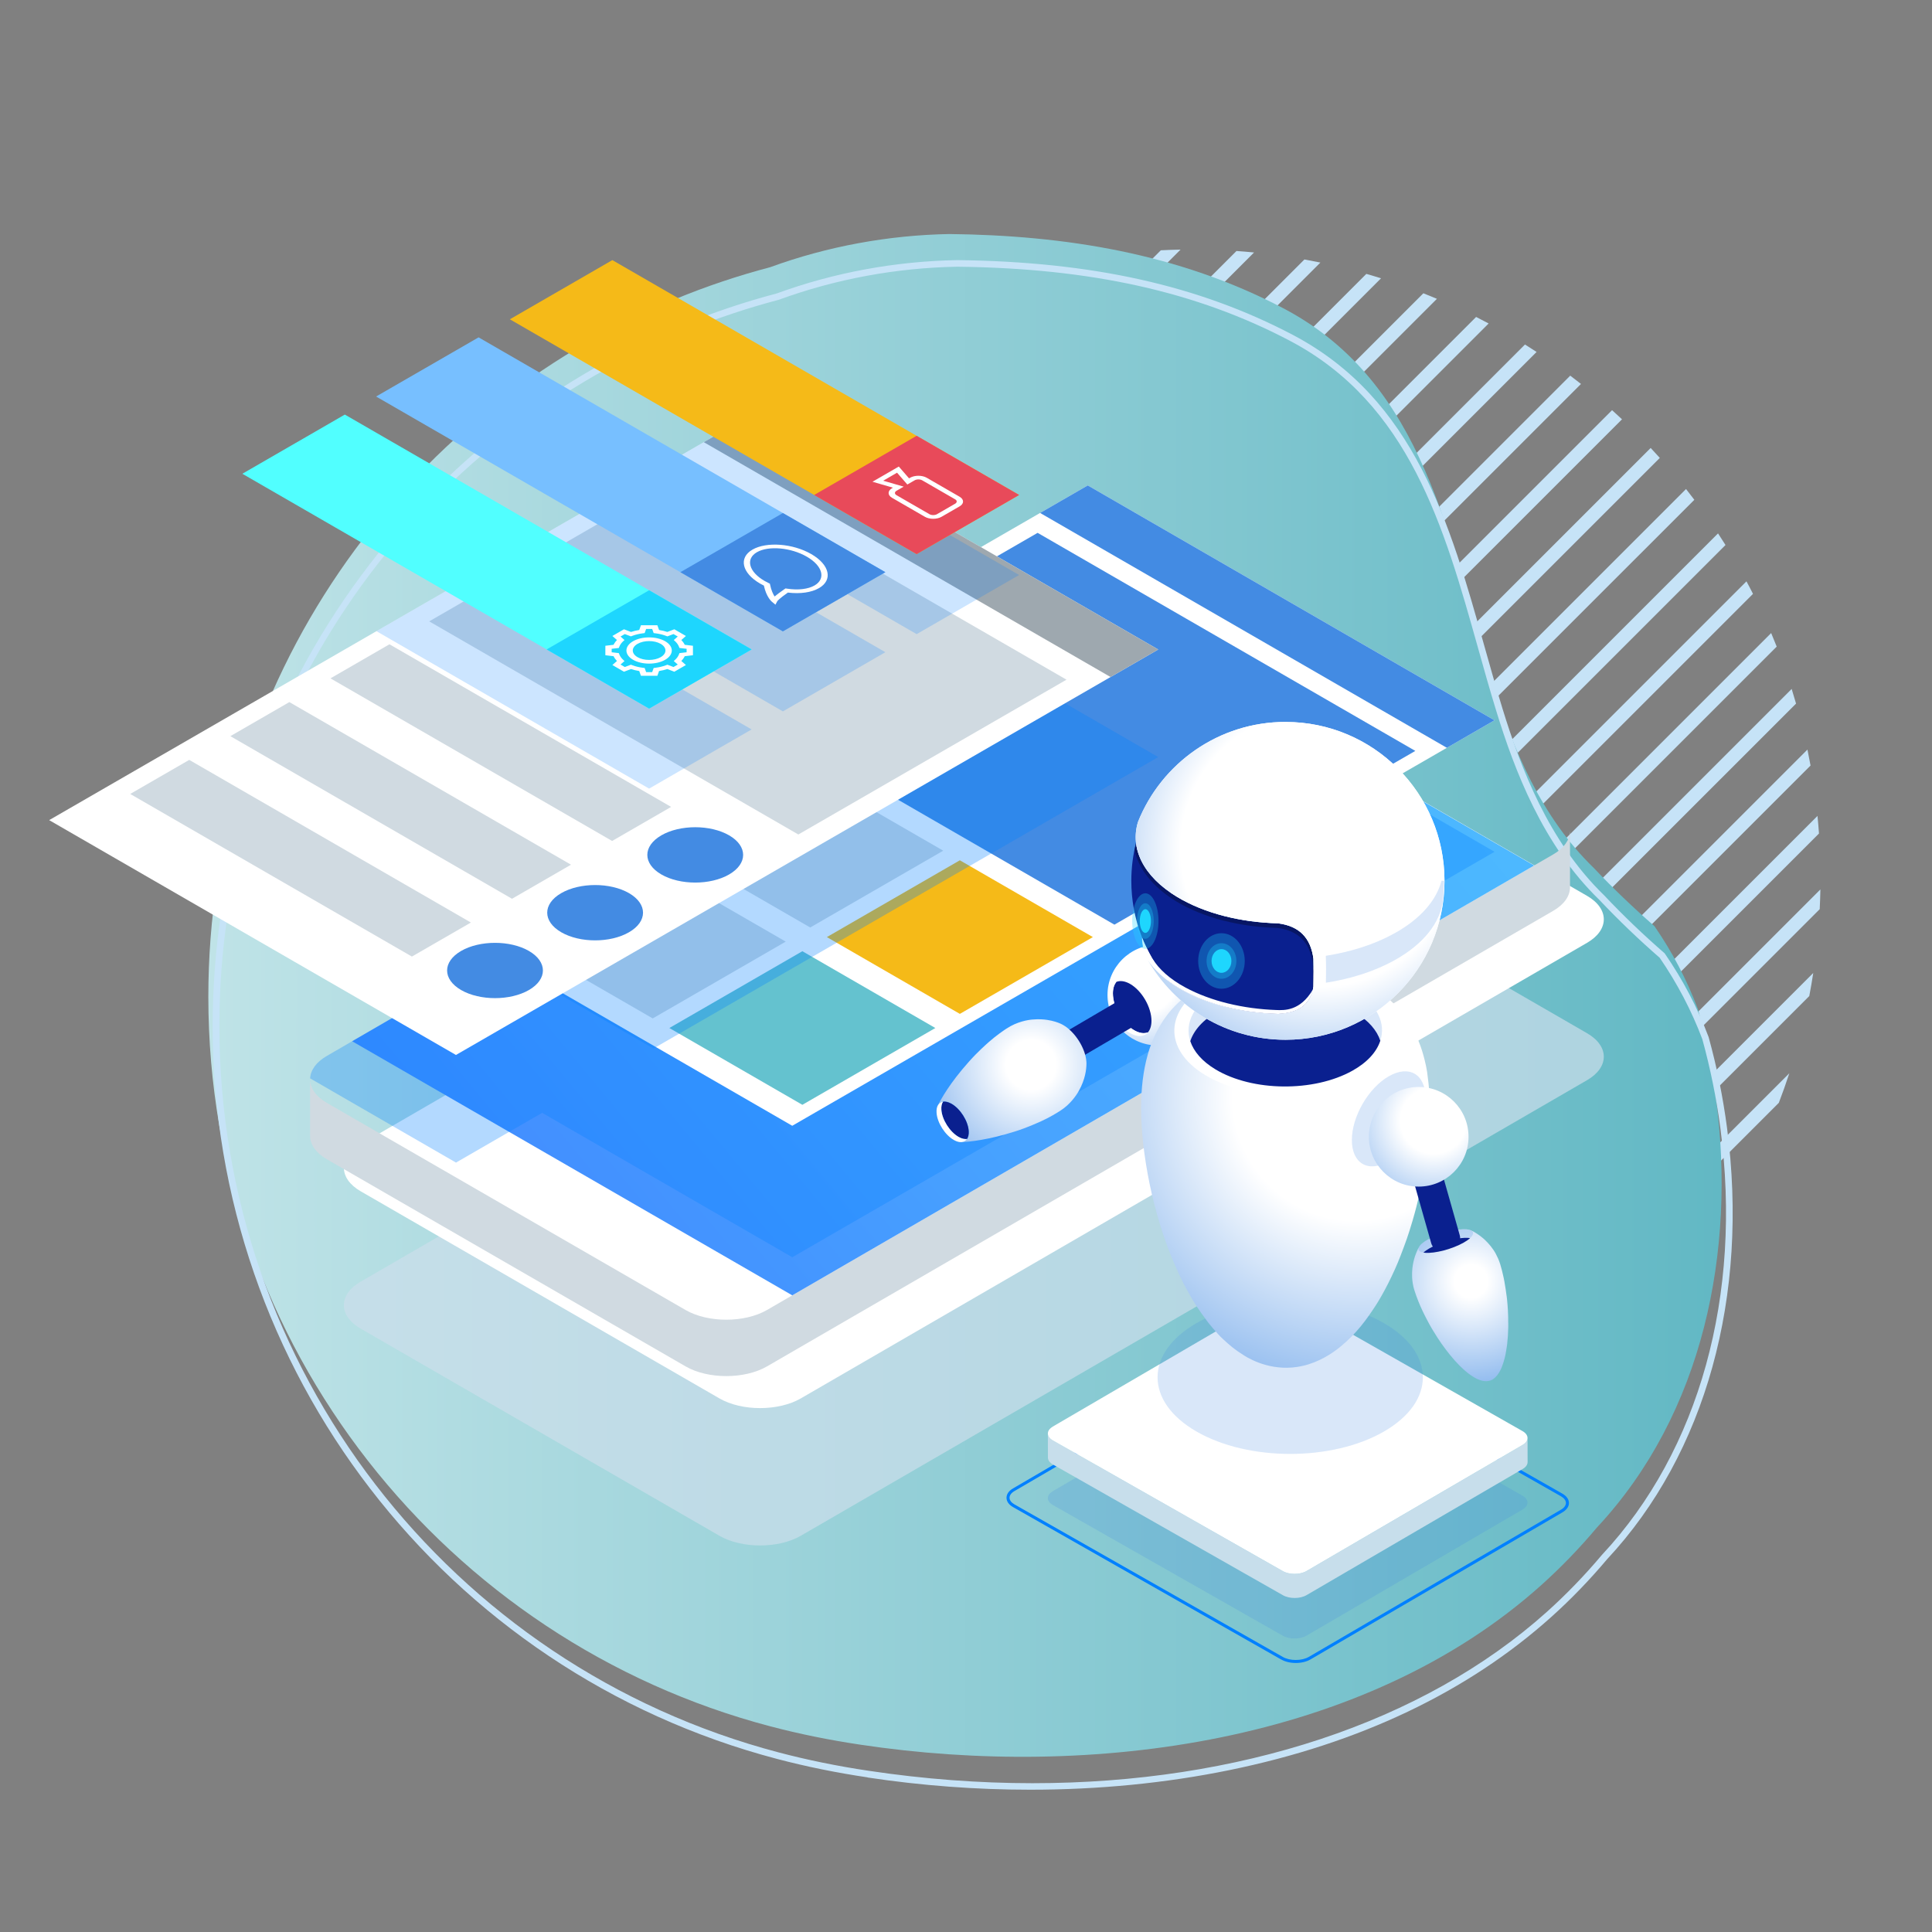 <?xml version="1.0" encoding="UTF-8"?> <svg xmlns="http://www.w3.org/2000/svg" xmlns:xlink="http://www.w3.org/1999/xlink" id="_レイヤー_1" data-name="レイヤー_1" version="1.1" viewBox="0 0 600 600"><rect x="0" y="0" width="600" height="600" fill="#808080" stroke="none"/><defs><style> .st0, .st1, .st2, .st3, .st4, .st5, .st6, .st7 { isolation: isolate; } .st0, .st2, .st3, .st5, .st7 { mix-blend-mode: multiply; } .st0, .st3, .st6 { opacity: .3; } .st8 { fill: #0a208f; } .st1, .st6 { mix-blend-mode: color-dodge; } .st1, .st6, .st9 { fill: #1ed6fe; } .st10 { fill: url(#_名称未設定グラデーション_5); } .st2, .st11 { fill: #438be3; } .st2, .st5 { opacity: .2; } .st12 { fill: #9ea8af; } .st13 { fill: url(#_名称未設定グラデーション_6); } .st14 { fill: #c7deeb; } .st15 { fill: url(#_名称未設定グラデーション_59); } .st16 { fill: #fff; } .st17 { fill: #51ffff; } .st18 { fill: url(#_名称未設定グラデーション_2); } .st3, .st19, .st5 { fill: #0080ff; } .st20 { fill: #64c2cf; } .st21 { fill: url(#_名称未設定グラデーション); } .st22 { fill: #c6e3f7; } .st23 { fill: #d0dae1; } .st24 { fill: url(#_名称未設定グラデーション_4); } .st25 { fill: url(#_名称未設定グラデーション_3); } .st26 { fill: #e84a5a; } .st27 { fill: #77bfff; } .st28 { fill: url(#_名称未設定グラデーション_7); } .st7 { fill: #ccdfeb; opacity: .7; } .st29 { fill: #f5ba18; } </style><linearGradient id="_名称未設定グラデーション_59" data-name="名称未設定グラデーション 59" x1="64.7" y1="309.14" x2="534.67" y2="309.14" gradientUnits="userSpaceOnUse"><stop offset="0" stop-color="#bfe3e7"></stop><stop offset="1" stop-color="#62b8c4"></stop></linearGradient><linearGradient id="_名称未設定グラデーション" data-name="名称未設定グラデーション" x1="-827.82" y1="460.53" x2="-471.48" y2="165.42" gradientTransform="translate(-348.24 602) rotate(-180)" gradientUnits="userSpaceOnUse"><stop offset="0" stop-color="#4fbfff"></stop><stop offset=".24" stop-color="#4cb6ff"></stop><stop offset=".61" stop-color="#47a0ff"></stop><stop offset="1" stop-color="#3f82ff"></stop></linearGradient><radialGradient id="_名称未設定グラデーション_2" data-name="名称未設定グラデーション 2" cx="-679.78" cy="298.06" fx="-679.78" fy="298.06" r="46.32" gradientTransform="translate(-324.86 602) rotate(-180)" gradientUnits="userSpaceOnUse"><stop offset=".23" stop-color="#fff"></stop><stop offset="1" stop-color="#438be3"></stop></radialGradient><radialGradient id="_名称未設定グラデーション_3" data-name="名称未設定グラデーション 3" cx="65.94" cy="261.37" fx="65.94" fy="261.37" r="132.63" gradientTransform="translate(355.38 602) scale(1 -1)" gradientUnits="userSpaceOnUse"><stop offset=".29" stop-color="#fff"></stop><stop offset="1" stop-color="#438be3"></stop></radialGradient><radialGradient id="_名称未設定グラデーション_4" data-name="名称未設定グラデーション 4" cx="101.45" cy="204.11" fx="101.45" fy="204.11" r="51.25" gradientTransform="translate(355.38 602) scale(1 -1)" gradientUnits="userSpaceOnUse"><stop offset=".1" stop-color="#fff"></stop><stop offset="1" stop-color="#438be3"></stop></radialGradient><radialGradient id="_名称未設定グラデーション_5" data-name="名称未設定グラデーション 5" cx="54.22" cy="338.51" fx="54.22" fy="338.51" r="102.18" gradientTransform="translate(355.38 602) scale(1 -1)" gradientUnits="userSpaceOnUse"><stop offset=".42" stop-color="#fff"></stop><stop offset="1" stop-color="#438be3"></stop></radialGradient><radialGradient id="_名称未設定グラデーション_6" data-name="名称未設定グラデーション 6" cx="89.84" cy="254" fx="89.84" fy="254" r="44.63" gradientTransform="translate(355.38 602) scale(1 -1)" gradientUnits="userSpaceOnUse"><stop offset=".23" stop-color="#fff"></stop><stop offset="1" stop-color="#438be3"></stop></radialGradient><radialGradient id="_名称未設定グラデーション_7" data-name="名称未設定グラデーション 7" cx="-35.19" cy="271.28" fx="-35.19" fy="271.28" r="55.14" gradientTransform="translate(355.38 602) scale(1 -1)" gradientUnits="userSpaceOnUse"><stop offset=".14" stop-color="#fff"></stop><stop offset="1" stop-color="#438be3"></stop></radialGradient></defs><g class="st4"><g id="_レイヤー_11" data-name="_レイヤー_1"><g><g><path class="st22" d="M476.72,436l57.13-57.13c-7.21,11.06-15.67,21.56-25.36,31.28l-.48.48c-9.73,9.7-20.22,18.15-31.29,25.37h0Z"></path><path class="st22" d="M431.17,457.83l124.52-124.52c-1.01,3.08-2.09,6.14-3.26,9.18l-112.08,112.08c-3.04,1.17-6.09,2.25-9.18,3.26h0Z"></path><path class="st22" d="M400.02,465.26l163.1-163.09c-.37,2.39-.77,4.78-1.23,7.16l-154.71,154.7c-2.38.46-4.76.87-7.15,1.23h-.01Z"></path><path class="st22" d="M374.07,467.48l191.27-191.26c-.04,2.04-.11,4.09-.21,6.13l-184.92,184.91c-2.04.11-4.09.18-6.14.21h0Z"></path><path class="st22" d="M351.24,466.58l213.2-213.19c.18,1.82.33,3.64.46,5.47l-208.19,208.19c-1.82-.13-3.65-.28-5.46-.46h-.01Z"></path><path class="st22" d="M330.65,463.45l230.67-230.66c.34,1.65.66,3.3.96,4.96l-226.67,226.66c-1.66-.3-3.31-.62-4.96-.96h0Z"></path><path class="st22" d="M311.81,458.57l244.61-244.61c.47,1.52.93,3.03,1.36,4.55l-241.43,241.42c-1.52-.44-3.04-.89-4.55-1.37h.01Z"></path><path class="st22" d="M294.45,452.2l255.6-255.6c.59,1.4,1.16,2.8,1.72,4.21l-253.11,253.11c-1.41-.56-2.81-1.12-4.21-1.72h0Z"></path><path class="st22" d="M278.39,444.53l263.99-263.99c.7,1.29,1.37,2.59,2.03,3.89l-262.13,262.12c-1.31-.65-2.61-1.33-3.9-2.03h0Z"></path><path class="st22" d="M263.51,435.69l270.04-270.04c.79,1.2,1.56,2.4,2.32,3.61l-268.75,268.75c-1.21-.76-2.42-1.53-3.61-2.32h0Z"></path><path class="st22" d="M249.72,425.76l273.89-273.89c.88,1.11,1.74,2.22,2.58,3.35L253.06,428.33c-1.12-.84-2.23-1.7-3.34-2.58h0Z"></path><path class="st22" d="M236.97,414.77l275.66-275.65c.96,1.02,1.91,2.05,2.84,3.09L240.06,417.61c-1.04-.93-2.07-1.88-3.09-2.84Z"></path><path class="st22" d="M225.23,402.79L500.64,127.38c1.04.93,2.07,1.88,3.09,2.84L228.07,405.87c-.96-1.02-1.91-2.05-2.84-3.09h0Z"></path><path class="st22" d="M214.51,389.79L487.65,116.66c1.12.84,2.23,1.71,3.34,2.58L217.09,393.13c-.88-1.11-1.73-2.22-2.58-3.34Z"></path><path class="st22" d="M204.84,375.73L473.59,106.99c1.21.75,2.41,1.52,3.61,2.31L207.15,379.34c-.78-1.19-1.56-2.4-2.31-3.61Z"></path><path class="st22" d="M196.29,360.56L458.42,98.43c1.31.66,2.61,1.34,3.89,2.03L198.32,364.45c-.7-1.29-1.37-2.59-2.03-3.9h0Z"></path><path class="st22" d="M188.93,344.19l253.11-253.11c1.41.56,2.81,1.13,4.21,1.72l-255.6,255.6c-.59-1.4-1.16-2.8-1.72-4.21h0Z"></path><path class="st22" d="M182.91,326.48l241.42-241.42c1.52.43,3.04.89,4.56,1.37l-244.61,244.6c-.48-1.51-.93-3.04-1.37-4.56h0Z"></path><path class="st22" d="M178.43,307.24l226.67-226.66c1.65.3,3.31.62,4.96.96l-230.67,230.66c-.34-1.65-.66-3.3-.96-4.96h0Z"></path><path class="st22" d="M175.81,286.14l208.19-208.19c1.83.12,3.64.28,5.46.46l-213.2,213.19c-.18-1.82-.33-3.64-.46-5.46h.01Z"></path><path class="st22" d="M175.58,262.64l184.92-184.91c2.04-.1,4.09-.18,6.13-.21l-191.26,191.26c.03-2.05.11-4.09.21-6.13h0Z"></path><path class="st22" d="M178.82,235.67l154.71-154.71c2.37-.46,4.76-.87,7.15-1.23l-163.09,163.09c.36-2.39.77-4.78,1.23-7.15h0Z"></path><path class="st22" d="M188.27,202.5l112.08-112.08c3.04-1.17,6.09-2.26,9.18-3.26l-124.53,124.52c1.01-3.08,2.09-6.14,3.26-9.18h.01Z"></path><path class="st22" d="M232.24,134.8l.42-.42c9.73-9.7,20.23-18.16,31.31-25.38l-57.11,57.11c7.22-11.08,15.68-21.58,25.38-31.31h0Z"></path></g><g><path class="st15" d="M527.26,313.22c2.51,9.08,4.41,18.43,5.66,27.9,6.25,47.35-3.87,97.79-36.95,133.23-5.42,6.45-11.17,12.4-17.28,17.89-54.96,49.32-139.99,60.34-211.47,49.59-9.56-1.42-18.91-3.31-28.05-5.72-100.41-26.43-174.47-117.85-174.47-226.56,0-97.84,59.98-181.67,145.18-216.73,9.47-3.9,19.26-7.19,29.31-9.84,8.87-3.24,18.05-5.73,27.38-7.45,9.33-1.72,18.81-2.68,28.29-2.85,35.72.41,71.09,5.93,103.71,23.07,44.22,23.22,51.41,72.41,64.67,115.53,6.63,21.56,15.48,42.56,31.81,58.36,5.92,6.27,12.17,12.26,18.76,17.99,5.4,7.83,9.92,16.32,13.43,25.6h.02Z"></path><path class="st22" d="M269.45,551.98c-9.71-1.44-19.18-3.37-28.16-5.74-103.18-27.16-175.24-120.73-175.24-227.56,0-47.56,14.12-93.37,40.82-132.5,26.08-38.2,62.38-67.66,105-85.19,9.53-3.92,19.42-7.24,29.39-9.87,8.84-3.23,18.1-5.75,27.51-7.48,9.37-1.73,18.95-2.69,28.49-2.86,41.87.48,74.97,7.84,104.18,23.19,38.01,19.96,48.94,58.89,59.51,96.54,1.82,6.48,3.7,13.17,5.68,19.6,5.59,18.17,14.23,41.18,31.57,57.96,5.86,6.21,12.15,12.24,18.69,17.92l.1.09.07.11c5.57,8.08,10.13,16.77,13.55,25.83l.03.09c2.53,9.16,4.44,18.6,5.69,28.04,6.92,52.44-6.63,101.29-37.2,134.05-5.44,6.46-11.28,12.51-17.37,17.97-25.97,23.3-59.62,39.31-100.03,47.57-19.76,4.04-40.61,6.07-61.82,6.07-16.72,0-33.66-1.26-50.46-3.79v-.04ZM515.43,297.44c-6.55-5.7-12.85-11.74-18.7-17.94-17.65-17.08-26.42-40.4-32.08-58.81-1.99-6.45-3.87-13.16-5.69-19.65-10.45-37.23-21.26-75.72-58.47-95.26-28.9-15.19-61.71-22.48-103.21-22.95-9.4.17-18.86,1.12-28.12,2.83-9.31,1.72-18.47,4.21-27.22,7.41l-.09.03c-9.9,2.61-19.71,5.9-29.18,9.8-87.8,36.13-144.54,120.82-144.54,215.77,0,105.89,71.43,198.64,173.7,225.56,8.9,2.35,18.3,4.27,27.93,5.7,17.25,2.59,34.28,3.86,50.9,3.86,63.81,0,121.31-18.73,159.72-53.2,6.02-5.4,11.8-11.38,17.18-17.78l.04-.04c30.15-32.3,43.52-80.55,36.68-132.38-1.23-9.33-3.12-18.65-5.62-27.71-3.34-8.84-7.79-17.33-13.22-25.23h-.01Z"></path></g></g><g><path class="st7" d="M356.18,256.54c6.95-4.01,18.32-4.01,25.26,0l111.43,64.33c6.94,4.01,6.94,10.58,0,14.59l-244.18,141.49c-6.95,4.01-18.32,4.01-25.26,0l-111.42-64.33c-6.95-4.01-6.95-10.57,0-14.59l244.18-141.49h-.01Z"></path><path class="st16" d="M356.18,213.88c6.95-4.01,18.32-4.01,25.26,0l111.43,64.33c6.94,4.01,6.94,10.58,0,14.59l-244.18,141.49c-6.95,4.01-18.32,4.01-25.26,0l-111.42-64.33c-6.95-4.01-6.95-10.57,0-14.59l244.18-141.49h-.01Z"></path><g><path class="st23" d="M101.5,342.51l111.42,64.33c6.95,4.01,18.32,4.01,25.26,0l244.18-141.49c3.38-1.95,5.1-4.5,5.2-7.07h.02v17.28c0,2.64-1.74,5.29-5.21,7.3l-244.18,141.49c-6.95,4.01-18.32,4.01-25.26,0l-111.42-64.33c-3.47-2-5.21-4.65-5.21-7.29v-17.5h0c0,2.64,1.74,5.28,5.21,7.28h-.01Z"></path><polygon class="st21" points="246.05 402.28 109.36 323.37 339.75 189.87 476.44 268.79 246.05 402.28"></polygon><g><path class="st2" d="M326.96,463.11c-2.03,1.17-2.05,3.08-.04,4.25l71.45,40.62c2.01,1.17,5.33,1.17,7.36,0l67.13-39.19c2.03-1.17,2.04-3.09.02-4.26l-71.45-40.61c-2.01-1.17-5.32-1.16-7.35,0l-67.13,39.18h.01Z"></path><path class="st19" d="M397.89,515.38l-83.33-47.37c-1.28-.74-1.98-1.76-1.98-2.87s.72-2.15,2.02-2.9l78.29-45.7c1.22-.7,2.83-1.09,4.54-1.09s3.3.39,4.5,1.08l83.33,47.36c1.28.75,1.99,1.77,1.99,2.88s-.72,2.15-2.01,2.9l-78.29,45.7c-1.21.7-2.82,1.08-4.53,1.08s-3.31-.38-4.52-1.08h0ZM393.36,417.35l-78.29,45.7c-1,.58-1.55,1.32-1.55,2.09s.54,1.49,1.51,2.05l83.33,47.37c1.07.62,2.5.96,4.05.96s2.99-.34,4.06-.96l78.29-45.7c1-.58,1.54-1.32,1.55-2.09,0-.76-.54-1.5-1.51-2.07l-83.33-47.36c-1.06-.62-2.49-.96-4.03-.96s-2.99.34-4.07.96h0Z"></path><path class="st14" d="M326.92,447.3l71.45,40.61c2.01,1.17,5.33,1.17,7.36,0l67.13-39.18c1.02-.59,1.53-1.37,1.53-2.15l.02,7.48c0,.78-.51,1.56-1.53,2.15l-67.13,39.18c-2.03,1.17-5.34,1.17-7.36,0l-71.45-40.61c-1-.58-1.49-1.34-1.5-2.1l-.02-7.48c0,.76.5,1.53,1.5,2.11h0Z"></path><path class="st16" d="M326.96,443.05c-2.03,1.17-2.05,3.08-.04,4.25l71.45,40.61c2.01,1.17,5.33,1.17,7.36,0l67.13-39.18c2.03-1.17,2.04-3.09.02-4.26l-71.45-40.61c-2.01-1.17-5.32-1.16-7.35,0l-67.13,39.18h.01Z"></path></g><path class="st3" d="M96.31,334.9c.14-2.53,1.85-5.05,5.19-6.97l209.1-121.16.47.27,26.75-15.45,126.33,72.94-218.1,125.92-77.69-44.85-26.75,15.45-45.29-26.15h-.01Z"></path><g><polygon class="st16" points="337.82 150.75 119.71 276.68 246.04 349.62 464.14 223.69 337.82 150.75"></polygon><polygon class="st11" points="323.01 159.3 449.34 232.24 464.14 223.69 337.82 150.75 323.01 159.3"></polygon><polygon class="st11" points="228.79 219.44 346.09 287.16 439.54 233.2 322.24 165.48 228.79 219.44"></polygon><polygon class="st29" points="256.79 291.02 298.09 314.87 339.4 291.02 298.09 267.17 256.79 291.02"></polygon><polygon class="st20" points="207.87 319.26 249.18 343.11 290.48 319.26 249.18 295.41 207.87 319.26"></polygon><polygon class="st23" points="182.07 247.88 251.62 288.04 292.93 264.19 223.38 224.03 182.07 247.88"></polygon><polygon class="st23" points="133.16 276.13 202.71 316.28 244.02 292.43 174.46 252.28 133.16 276.13"></polygon></g><polygon class="st3" points="359.7 235.12 202.93 325.63 119.71 277.58 276.48 187.07 359.7 235.12"></polygon><g><polygon class="st16" points="233.37 128.77 15.27 254.7 141.6 327.63 359.7 201.71 233.37 128.77"></polygon><polygon class="st12" points="218.57 137.32 344.9 210.26 359.7 201.71 233.37 128.77 218.57 137.32"></polygon><polygon class="st23" points="133.29 192.97 247.93 259.16 331.21 211.08 216.57 144.88 133.29 192.97"></polygon><path class="st11" d="M205.39,259.42c-5.81,3.36-5.81,8.79,0,12.15s15.23,3.36,21.04,0,5.81-8.79,0-12.15-15.23-3.36-21.05,0h.01Z"></path><polygon class="st23" points="102.63 210.67 190.1 261.17 208.42 250.59 120.95 200.09 102.63 210.67"></polygon><path class="st11" d="M174.3,277.37c-5.81,3.35-5.81,8.79,0,12.15s15.23,3.36,21.04,0c5.81-3.35,5.81-8.79,0-12.15-5.81-3.35-15.23-3.35-21.04,0h0Z"></path><polygon class="st23" points="71.54 228.62 159.01 279.12 177.33 268.54 89.86 218.04 71.54 228.62"></polygon><path class="st11" d="M143.21,295.32c-5.81,3.36-5.81,8.79,0,12.15,5.81,3.35,15.23,3.35,21.04,0,5.81-3.36,5.81-8.79,0-12.15-5.81-3.35-15.23-3.35-21.04,0h0Z"></path><polygon class="st23" points="40.44 246.57 127.92 297.07 146.24 286.5 58.77 235.99 40.44 246.57"></polygon></g><polygon class="st5" points="231.81 129.67 316.5 178.57 284.67 196.94 199.99 148.05 231.81 129.67"></polygon><polygon class="st5" points="190.27 153.66 274.96 202.55 243.13 220.93 158.45 172.03 190.27 153.66"></polygon><g><polygon class="st5" points="148.73 177.64 233.42 226.53 201.59 244.91 116.91 196.02 148.73 177.64"></polygon><g><polygon class="st27" points="148.63 104.77 116.8 123.14 243.13 196.08 274.96 177.7 148.63 104.77"></polygon><polygon class="st11" points="211.3 177.7 243.13 196.08 274.96 177.7 243.13 159.33 211.3 177.7"></polygon></g><g><polygon class="st17" points="107.09 128.75 75.26 147.13 201.59 220.06 233.42 201.69 107.09 128.75"></polygon><polygon class="st9" points="169.76 201.69 201.59 220.06 233.42 201.69 201.59 183.31 169.76 201.69"></polygon></g><g><polygon class="st29" points="190.17 80.78 158.34 99.16 284.67 172.09 316.5 153.72 190.17 80.78"></polygon><polygon class="st26" points="252.84 153.72 284.67 172.09 316.5 153.72 284.67 135.34 252.84 153.72"></polygon><path class="st16" d="M277.02,151.62l.3-.17-6.36-1.84,8.17-4.72,3.19,3.67.32-.19c1.42-.82,3.73-.82,5.16,0l10.22,5.9c1.42.82,1.42,2.16,0,2.98l-5.63,3.25c-1.42.82-3.73.82-5.15,0l-10.21-5.9c-1.42-.82-1.42-2.16,0-2.98h-.01ZM286.4,149.17c-.65-.38-1.71-.38-2.36,0l-2.26,1.3-3.19-3.67-4.3,2.49,6.36,1.84-2.23,1.29c-.65.38-.65.99,0,1.36l10.22,5.9c.65.38,1.71.38,2.36,0l5.63-3.25c.65-.38.65-.99,0-1.36l-10.22-5.9h0Z"></path></g><path class="st16" d="M239.66,186.82c-.07-.06-1.66-1.42-2.43-4.96-.4-.2-.79-.4-1.15-.61-5.7-3.29-6.78-8.03-2.4-10.56s12.58-1.91,18.28,1.39c5.7,3.29,6.78,8.03,2.4,10.56-2.35,1.36-5.85,1.86-9.68,1.39-2.72,1.9-3.22,2.58-3.27,2.65l-.59,1.11-1.16-.97h0ZM235.07,171.49c-3.61,2.08-2.53,6.1,2.4,8.94.41.23.85.46,1.31.68l.31.15.05.23c.36,1.82.95,3.03,1.42,3.76.6-.51,1.53-1.23,2.99-2.24l.4-.27.6.09c3.37.5,6.43.13,8.41-1.01,3.61-2.08,2.53-6.1-2.4-8.94-4.93-2.85-11.88-3.47-15.49-1.39h0Z"></path><path class="st16" d="M191.61,205.27c-.46-.47-.81-.96-1.06-1.48l-2.55-.3v-2.94l2.55-.3c.25-.52.6-1.01,1.06-1.48l-1.43-1.26,3.6-2.08,2.18.83c.81-.26,1.66-.47,2.56-.61l.53-1.47h5.1l.53,1.47c.9.14,1.75.35,2.56.61l2.18-.83,3.6,2.08-1.43,1.26c.46.47.81.96,1.06,1.48l2.55.3v2.94l-2.55.3c-.25.52-.6,1.01-1.06,1.48l1.43,1.26-3.6,2.08-2.18-.83c-.81.26-1.66.47-2.56.61l-.53,1.48h-5.1l-.53-1.48c-.9-.14-1.75-.35-2.56-.61l-2.18.83-3.6-2.08,1.43-1.26ZM195.93,206.43l.54.2c.95.35,1.99.6,3.1.74l.63.08.46,1.28h1.88l.46-1.28.63-.08c1.11-.14,2.15-.39,3.1-.74l.54-.2,1.89.72,1.33-.77-1.25-1.09.35-.31c.61-.55,1.04-1.15,1.28-1.79l.14-.36,2.22-.26v-1.08l-2.22-.26-.14-.36c-.24-.64-.67-1.24-1.28-1.79l-.35-.31,1.25-1.09-1.33-.77-1.89.72-.54-.2c-.95-.35-1.99-.6-3.1-.74l-.63-.08-.46-1.28h-1.88l-.46,1.28-.63.08c-1.11.14-2.15.39-3.1.74l-.54.2-1.89-.72-1.33.77,1.24,1.09-.35.31c-.61.55-1.04,1.15-1.28,1.79l-.14.36-2.22.26v1.08l2.22.26.14.36c.24.64.67,1.24,1.28,1.79l.35.31-1.24,1.09,1.33.77,1.89-.72ZM196.6,199.14c2.75-1.59,7.22-1.59,9.97,0s2.75,4.17,0,5.76-7.22,1.59-9.97,0-2.75-4.17,0-5.76ZM198,199.95c-1.98,1.14-1.98,3,0,4.14s5.2,1.14,7.18,0,1.98-3,0-4.14-5.2-1.14-7.18,0Z"></path></g></g><g><path class="st2" d="M429.82,410.92c16.09,9.29,16.09,24.35,0,33.64-16.09,9.29-42.17,9.29-58.26,0-16.09-9.29-16.09-24.35,0-33.64s42.17-9.29,58.26,0h0Z"></path><g><g><path class="st18" d="M343.94,309.03c0,8.65,7.01,15.66,15.66,15.66s15.66-7.01,15.66-15.66-7.01-15.66-15.66-15.66-15.66,7.01-15.66,15.66Z"></path><path class="st8" d="M352.23,319.95c-3.65-2.11-6.61-7.24-6.61-11.45,0-1.55.4-2.76,1.09-3.57,1.15-.46,2.64-.29,4.28.65,3.65,2.11,6.61,7.24,6.61,11.45,0,1.55-.41,2.76-1.09,3.57-1.16.47-2.65.29-4.28-.65Z"></path><path class="st16" d="M346.71,304.93c-.69.81-1.09,2.02-1.09,3.57,0,4.22,2.96,9.34,6.61,11.45,1.63.94,3.12,1.12,4.28.65-1.18,1.39-3.21,1.58-5.52.25-3.65-2.11-6.61-7.24-6.61-11.45,0-2.33.91-3.89,2.33-4.47Z"></path></g><g><path class="st25" d="M443.96,339.83c-.19-2.37-.44-4.68-.76-6.94-.16-1.09-.47-2.53-.74-3.6-.88-3.58-2.38-8.35-6.08-13.54-.43-.6-2.02-2.73-4.42-4.89-2.08-1.87-3.27-2.64-5.64-4.16-3.47-2.06-6.28-3.15-7.66-3.62-1.56-.53-5.7-1.95-10.52-2.6-2.86-.39-11.55-1.56-22.01.79-5.11,1.15-9.77,2.95-13.84,5.36-5.35,3.17-8.49,6.81-9.89,8.69-1.02,1.37-4.11,5.55-5.99,12.31-1.36,4.87-2.04,10.42-2.03,16.5.01,7.03.89,14.92,2.62,23.43,1.74,8.58,4.59,17.42,6.66,22.37,1.46,3.51,2.84,6.83,5,10.72,2.6,4.68,3.11,5.39,6.48,9.99.02.03,2.64,3.36,4.73,5.28,2.18,2,3.46,3.13,6.49,5.04,2.58,1.62,9.51,5.18,18.12,3.25,5.14-1.15,9.27-3.91,11.84-6.02,5.11-4.19,8.15-8.54,10.83-12.62,2.32-3.53,5.7-10.04,7.83-15.66,1.63-4.28,2.3-6.06,3.73-10.91,1.74-5.92,2.76-11.12,2.77-11.16.81-4.33,1.4-8.01,1.79-11.04.32-2.46.63-5.76.69-8.23.14-5.38.17-6.49,0-8.72v-.02Z"></path><path class="st16" d="M423.03,334.37c-13.74,7.66-35.55,7.44-48.73-.49-13.18-7.93-12.73-20.57,1.01-28.23,13.74-7.66,35.56-7.44,48.74.49s12.72,20.57-1.01,28.23h0Z"></path><path class="st2" d="M378.35,314.01c11.98-6.68,31.01-6.49,42.51.43,4.18,2.51,6.76,5.57,7.81,8.77,1.75-5.35-.81-11.08-7.81-15.3-11.5-6.92-30.53-7.11-42.51-.43-7.63,4.25-10.54,10.26-8.7,15.86,1.12-3.44,4.01-6.71,8.7-9.32h0Z"></path><path class="st8" d="M420.86,314.44c-11.5-6.92-30.53-7.11-42.51-.43-4.69,2.61-7.57,5.89-8.7,9.32,1.05,3.19,3.64,6.25,7.82,8.77,11.49,6.92,30.53,7.11,42.51.43,4.69-2.61,7.57-5.89,8.69-9.33-1.05-3.19-3.63-6.25-7.81-8.77h0Z"></path></g><g><path class="st24" d="M468.38,410.82v-1.73c0-.18-.01-.35-.02-.53,0-.1,0-.2-.01-.31,0-.16-.01-.31-.02-.46,0-.11-.01-.23-.02-.34,0-.13-.01-.25-.01-.37,0-.14-.02-.27-.02-.39,0-.1-.01-.19-.02-.28,0-.15-.02-.29-.03-.44,0-.06,0-.12-.01-.18-.01-.16-.03-.32-.03-.48,0-.03,0-.05-.01-.08-.11-1.44-.23-2.39-.26-2.6,0-.05-.02-.12-.03-.17-.17-1.34-.42-3.03-.66-4.31v-.04h0c-.2-1.09-.29-1.48-.53-2.5-.1-.42-.2-.84-.29-1.2-.16-.62-.31-1.16-.46-1.65-.02-.07-.05-.15-.07-.23-.41-1.27-.81-2.14-1.28-3.02,0-.01-.01-.03-.02-.04h0s-.01-.04-.02-.05c-.22-.42-.47-.82-.74-1.23-.09-.13-.18-.25-.28-.38-.18-.26-.36-.51-.56-.76l-.48-.57c-.14-.16-.28-.33-.43-.49-.19-.2-.38-.39-.57-.58-.1-.1-.19-.2-.29-.29-.07-.07-.18-.17-.3-.28-.03-.03-.07-.06-.1-.09-.22-.19-.5-.42-.83-.69-.09-.07-.18-.15-.28-.22-.24-.18-.51-.37-.79-.56-.1-.06-.19-.13-.29-.19-.23-.14-.45-.29-.7-.43-.07-.04-.13-.08-.2-.12-.24-.13-.49-.26-.75-.38,0,0-.02-.01-.03-.02-.03-.02-.07-.04-.1-.05-.02,0-.04-.01-.05-.02-.15-.06-.33-.13-.53-.17-.03,0-.06-.01-.09-.02-.22-.05-.46-.08-.73-.11-3.1-.25-8.48,1.17-12.02,3.18-.32.18-.61.36-.88.54-.09.06-.16.11-.24.17-.17.12-.34.24-.49.36-.08.06-.15.12-.22.18-.13.11-.25.23-.36.34-.05.06-.11.11-.16.17-.11.13-.21.26-.29.38-.02.03-.04.05-.05.08h0s0,.02-.01.02v.02c-.13.22-.25.45-.37.69-.06.13-.13.27-.19.42-.07.15-.13.29-.2.45-.06.13-.11.27-.17.41-.08.2-.16.41-.23.62-.05.11-.08.21-.12.32-.39,1.21-.68,2.49-.81,3.7-.05.43-.07.84-.09,1.24,0,.18,0,.37-.01.55,0,.27,0,.53.01.78v.31c0,.07,0,.13.02.2,0,.18.03.36.04.53.01.13.02.26.04.39.14,1.22.39,2.22.64,2.98.63,2.01,1.67,4.61,2.58,6.48.1.2.2.42.32.66.07.14.14.28.21.42.15.3.31.62.49.96.1.19.19.37.29.56.19.36.39.73.6,1.12.07.13.13.24.2.37.34.62.81,1.44,1.19,2.04.03.04.06.1.09.14.36.6.74,1.22,1.16,1.86.34.52.68,1.01,1.01,1.5.08.12.17.25.24.36.28.42.83,1.17,1.39,1.9h0c.5.66,1,1.31,1.33,1.7.07.08.15.18.23.26.4.48.79.94,1.18,1.39.42.47.82.89,1.21,1.29.03.03.06.06.09.1.14.15.31.31.47.47h.01c.12.12.25.24.38.36.15.15.3.29.44.42.03.02.05.05.08.08.09.08.26.24.48.42.8.69,1.3,1.05,1.35,1.09.28.21.54.4.76.53.11.07.22.13.32.2.56.37.92.57,1.53.84.09.05.17.07.26.1.11.05.22.09.33.13.3.11.58.19.81.25.01,0,.02,0,.03.01h.05c.35.08.61.11.76.12h.05c.25.02.68.03,1.2-.09.19-.04.36-.09.48-.13.06-.02.11-.04.17-.06.25-.09.49-.24.75-.42.28-.2.5-.4.64-.54.44-.47.66-.73.92-1.13.13-.19.25-.39.36-.58.03-.05.05-.11.07-.16.05-.08.09-.16.15-.26.25-.44.56-1.19.86-2.12.04-.11.08-.24.11-.35.08-.27.17-.56.25-.85.07-.24.13-.48.19-.72.09-.39.18-.79.26-1.19,0-.02,0-.05.01-.07v-.03c.01-.06.02-.12.03-.18.03-.17.07-.36.1-.55v-.02c.04-.23.07-.47.12-.72.01-.09.02-.19.04-.27.03-.16.05-.33.08-.51.03-.24.06-.5.1-.76v-.12c.16-1.32.27-2.91.31-4.87v-1.43l-.02.02Z"></path><path class="st2" d="M444.02,387.62c3.54-2.01,8.92-3.43,12.02-3.18.19.02.35.05.51.07.65-.6.97-1.15.92-1.6h.02s-.02-.09-.03-.13c0-.02,0-.03-.01-.05-.04-.11-.11-.21-.2-.31-.02-.02-.03-.03-.04-.05-.1-.09-.23-.17-.39-.24,0,0-.02-.02-.03-.02h0c-.34-.15-.8-.26-1.39-.31-3.1-.25-8.48,1.17-12.02,3.18-1.4.79-2.29,1.56-2.68,2.21h0c-.03.06-.04.1-.06.14-.04.08-.08.16-.11.24-.01.05-.01.1-.02.14-.01.06-.02.14-.02.2,0,.05.02.09.03.13.01.06.03.12.05.17,0,.01,0,.03.01.04h0c.19.35.7.61,1.5.74.48-.44,1.12-.9,1.96-1.38h-.02Z"></path><path class="st8" d="M456.55,384.51c-.16-.03-.32-.06-.51-.07-3.1-.25-8.48,1.17-12.02,3.18-.84.48-1.49.94-1.96,1.38.16.03.32.06.5.07,3.1.25,8.48-1.17,12.02-3.18.84-.48,1.49-.94,1.96-1.38h.01Z"></path></g><g><path class="st8" d="M396.87,286.74c-11.44-.3-22.7-3.03-31.26-8.18-7.88-4.74-12.12-10.73-12.8-16.82-.96,3.78-1.47,7.74-1.47,11.82,0,11.81,4.28,22.62,11.37,30.97,1.04.78,2.15,1.54,3.35,2.26,8.47,5.09,19.6,7.8,30.92,8.09,6.62-.35,10.09-3.03,10.92-8.46.04-1.49.05-3.07.05-4.76,0-1.28-.02-2.57-.05-3.9-.84-6.59-4.45-10.2-11.03-11.03h0Z"></path><path class="st0" d="M407.89,297.77c-.84-6.59-4.45-10.2-11.03-11.03-11.44-.3-22.7-3.03-31.26-8.18-7.88-4.74-12.12-10.73-12.8-16.82-.18.71-.33,1.43-.48,2.15,1.12,5.74,5.68,11.65,13.05,16.09,8.56,5.15,19.82,7.89,31.26,8.19,6.57.83,10.18,4.44,11.02,11.03.03,1.32.05,2.62.05,3.9,0,1.57-.01,3.05-.05,4.45.08-.36.16-.73.22-1.11.04-1.49.05-3.07.05-4.76,0-1.28-.02-2.57-.05-3.9h.02Z"></path><path class="st16" d="M399.24,224.2c-20.77,0-38.53,12.84-45.81,31.01-2.53,8.18,1.49,16.92,12.18,23.35,8.55,5.15,19.82,7.89,31.26,8.18,6.57.83,10.18,4.44,11.03,11.03.03,1.32.04,2.62.05,3.9,0,1.68-.02,3.27-.05,4.76-.83,5.42-4.3,8.11-10.92,8.46-11.32-.29-22.46-3-30.92-8.09-4.31-2.6-7.51-5.57-9.64-8.73,8.51,14.84,24.5,24.84,42.83,24.84,27.25,0,49.35-22.09,49.35-49.35s-22.1-49.35-49.35-49.35h0Z"></path><path class="st10" d="M399.24,224.2c-20.77,0-38.53,12.84-45.81,31.01-2.53,8.18,1.49,16.92,12.18,23.35,8.55,5.15,19.82,7.89,31.26,8.18,6.57.83,10.18,4.44,11.03,11.03.03,1.32.04,2.62.05,3.9,0,1.68-.02,3.27-.05,4.76-.83,5.42-4.3,8.11-10.92,8.46-11.32-.29-22.46-3-30.92-8.09-4.31-2.6-7.51-5.57-9.64-8.73,8.51,14.84,24.5,24.84,42.83,24.84,27.25,0,49.35-22.09,49.35-49.35s-22.1-49.35-49.35-49.35h0Z"></path><path class="st16" d="M396.33,313.67c-10.24-.36-20.37-2.77-28.2-7-4.83-2.61-8.24-5.7-10.25-8.99h-.03c-.1-.17-.19-.35-.28-.52-.02-.04-.04-.08-.06-.11-1.07-1.9-2.03-3.87-2.84-5.92,0,2.35.58,4.69,1.74,6.94,2.13,3.16,5.33,6.14,9.64,8.73,8.47,5.09,19.6,7.8,30.92,8.09,6.23-.33,9.67-2.73,10.74-7.54-3.94,6.68-8.88,6.41-11.38,6.32h0Z"></path><path class="st2" d="M447.66,273.55c-1.56,5.99-6.41,11.75-14.54,16.27-6.22,3.47-13.6,5.8-21.38,7.01.05,1.47.08,2.92.08,4.33s-.01,2.75-.05,4.03c7.78-1.21,15.16-3.54,21.37-7.01,9.12-5.08,14.12-11.71,14.97-18.47.1-.94.17-2.05.24-3.16.07-1.05.12-2.09.14-3.01h-.84.01Z"></path><g><path class="st6" d="M386.57,298.44c0,4.76-3.24,8.62-7.23,8.62s-7.23-3.86-7.23-8.62,3.23-8.62,7.23-8.62,7.23,3.86,7.23,8.62Z"></path><path class="st6" d="M383.97,298.44c0,3.05-2.07,5.52-4.63,5.52s-4.63-2.47-4.63-5.52,2.07-5.52,4.63-5.52,4.63,2.48,4.63,5.52Z"></path><path class="st1" d="M382.42,298.44c0,2.03-1.38,3.68-3.08,3.68s-3.08-1.65-3.08-3.68,1.38-3.68,3.08-3.68,3.08,1.65,3.08,3.68Z"></path></g><g><path class="st6" d="M359.78,286.04c0,4.76-1.83,8.63-4.08,8.63s-4.08-3.86-4.08-8.63,1.83-8.62,4.08-8.62,4.08,3.86,4.08,8.62Z"></path><path class="st6" d="M358.31,286.04c0,3.05-1.17,5.52-2.61,5.52s-2.62-2.47-2.62-5.52,1.16-5.52,2.62-5.52,2.61,2.48,2.61,5.52Z"></path><path class="st1" d="M357.44,286.04c0,2.03-.78,3.68-1.74,3.68s-1.74-1.65-1.74-3.68.78-3.68,1.74-3.68,1.74,1.65,1.74,3.68Z"></path></g></g><path class="st2" d="M442.69,340.87c0,7.29-5.12,16.15-11.43,19.79-6.31,3.65-11.43.69-11.43-6.6s5.12-16.15,11.43-19.79,11.42-.69,11.43,6.6Z"></path><path class="st8" d="M448.55,387.88c-2.01,0-3.51.2-4.08-1.82l-5.95-20.98c-.7-2.45.72-4.99,3.17-5.68s4.99.73,5.68,3.17l5.95,20.98c.69,2.44-1.26,3.19-3.51,4.16-.4.17-.84.18-1.26.18h0Z"></path><path class="st13" d="M456.07,353.03c0,8.55-6.93,15.48-15.48,15.48s-15.47-6.93-15.47-15.48,6.93-15.47,15.47-15.47,15.48,6.93,15.48,15.47Z"></path><path class="st8" d="M327.96,332.14c-1.58,0-3.12-.81-3.97-2.27-1.29-2.19-.55-5.01,1.64-6.3l23.82-13.98c2.19-1.28,5.01-.55,6.3,1.64,1.29,2.19.55,5.01-1.64,6.3l-23.82,13.97c-.73.43-1.53.63-2.32.63h0Z"></path><g><path class="st28" d="M337.39,329.71c-.3-4.21-3.57-9.33-7.29-11.43-.2-.11-.4-.22-.6-.31-.85-.4-2.29-.93-4.26-1.23-1.02-.15-2.47-.3-4.67-.11-1.3.11-4.7.62-8.03,2.83-.74.49-2.99,1.98-5.41,4.11-.86.76-3.47,3.05-6.18,6.09-6.19,6.93-8.77,11.83-9.73,13.68.69-1.37,2.29-1.68,4.23-.59,2.76,1.55,5.17,5.33,5.39,8.45.16,2.16-.78,3.43-2.28,3.5,2.68-.12,8.4-.7,16.51-3.27.97-.3,3.92-1.24,8.11-3.14,2.9-1.32,5.07-2.69,6.01-3.28,3.32-2.09,5.22-5.08,5.88-6.28,1.94-3.49,2.34-6.55,2.34-8.51,0-.17,0-.34-.02-.51h0Z"></path><path class="st8" d="M295.44,342.76c-.97-.54-1.85-.73-2.57-.62-.4.6-.59,1.44-.52,2.51.22,3.12,2.64,6.9,5.39,8.45.97.54,1.85.73,2.58.62.4-.6.59-1.44.52-2.51-.22-3.12-2.64-6.9-5.39-8.45h0Z"></path><path class="st16" d="M297.74,353.1c-2.75-1.55-5.17-5.33-5.39-8.45-.08-1.07.12-1.92.52-2.51-1.34.2-2.16,1.44-2.01,3.46.22,3.12,2.64,6.9,5.39,8.45,1.81,1.02,3.31.81,4.07-.33-.72.11-1.6-.08-2.58-.62Z"></path></g></g></g></g></g></g></svg> 